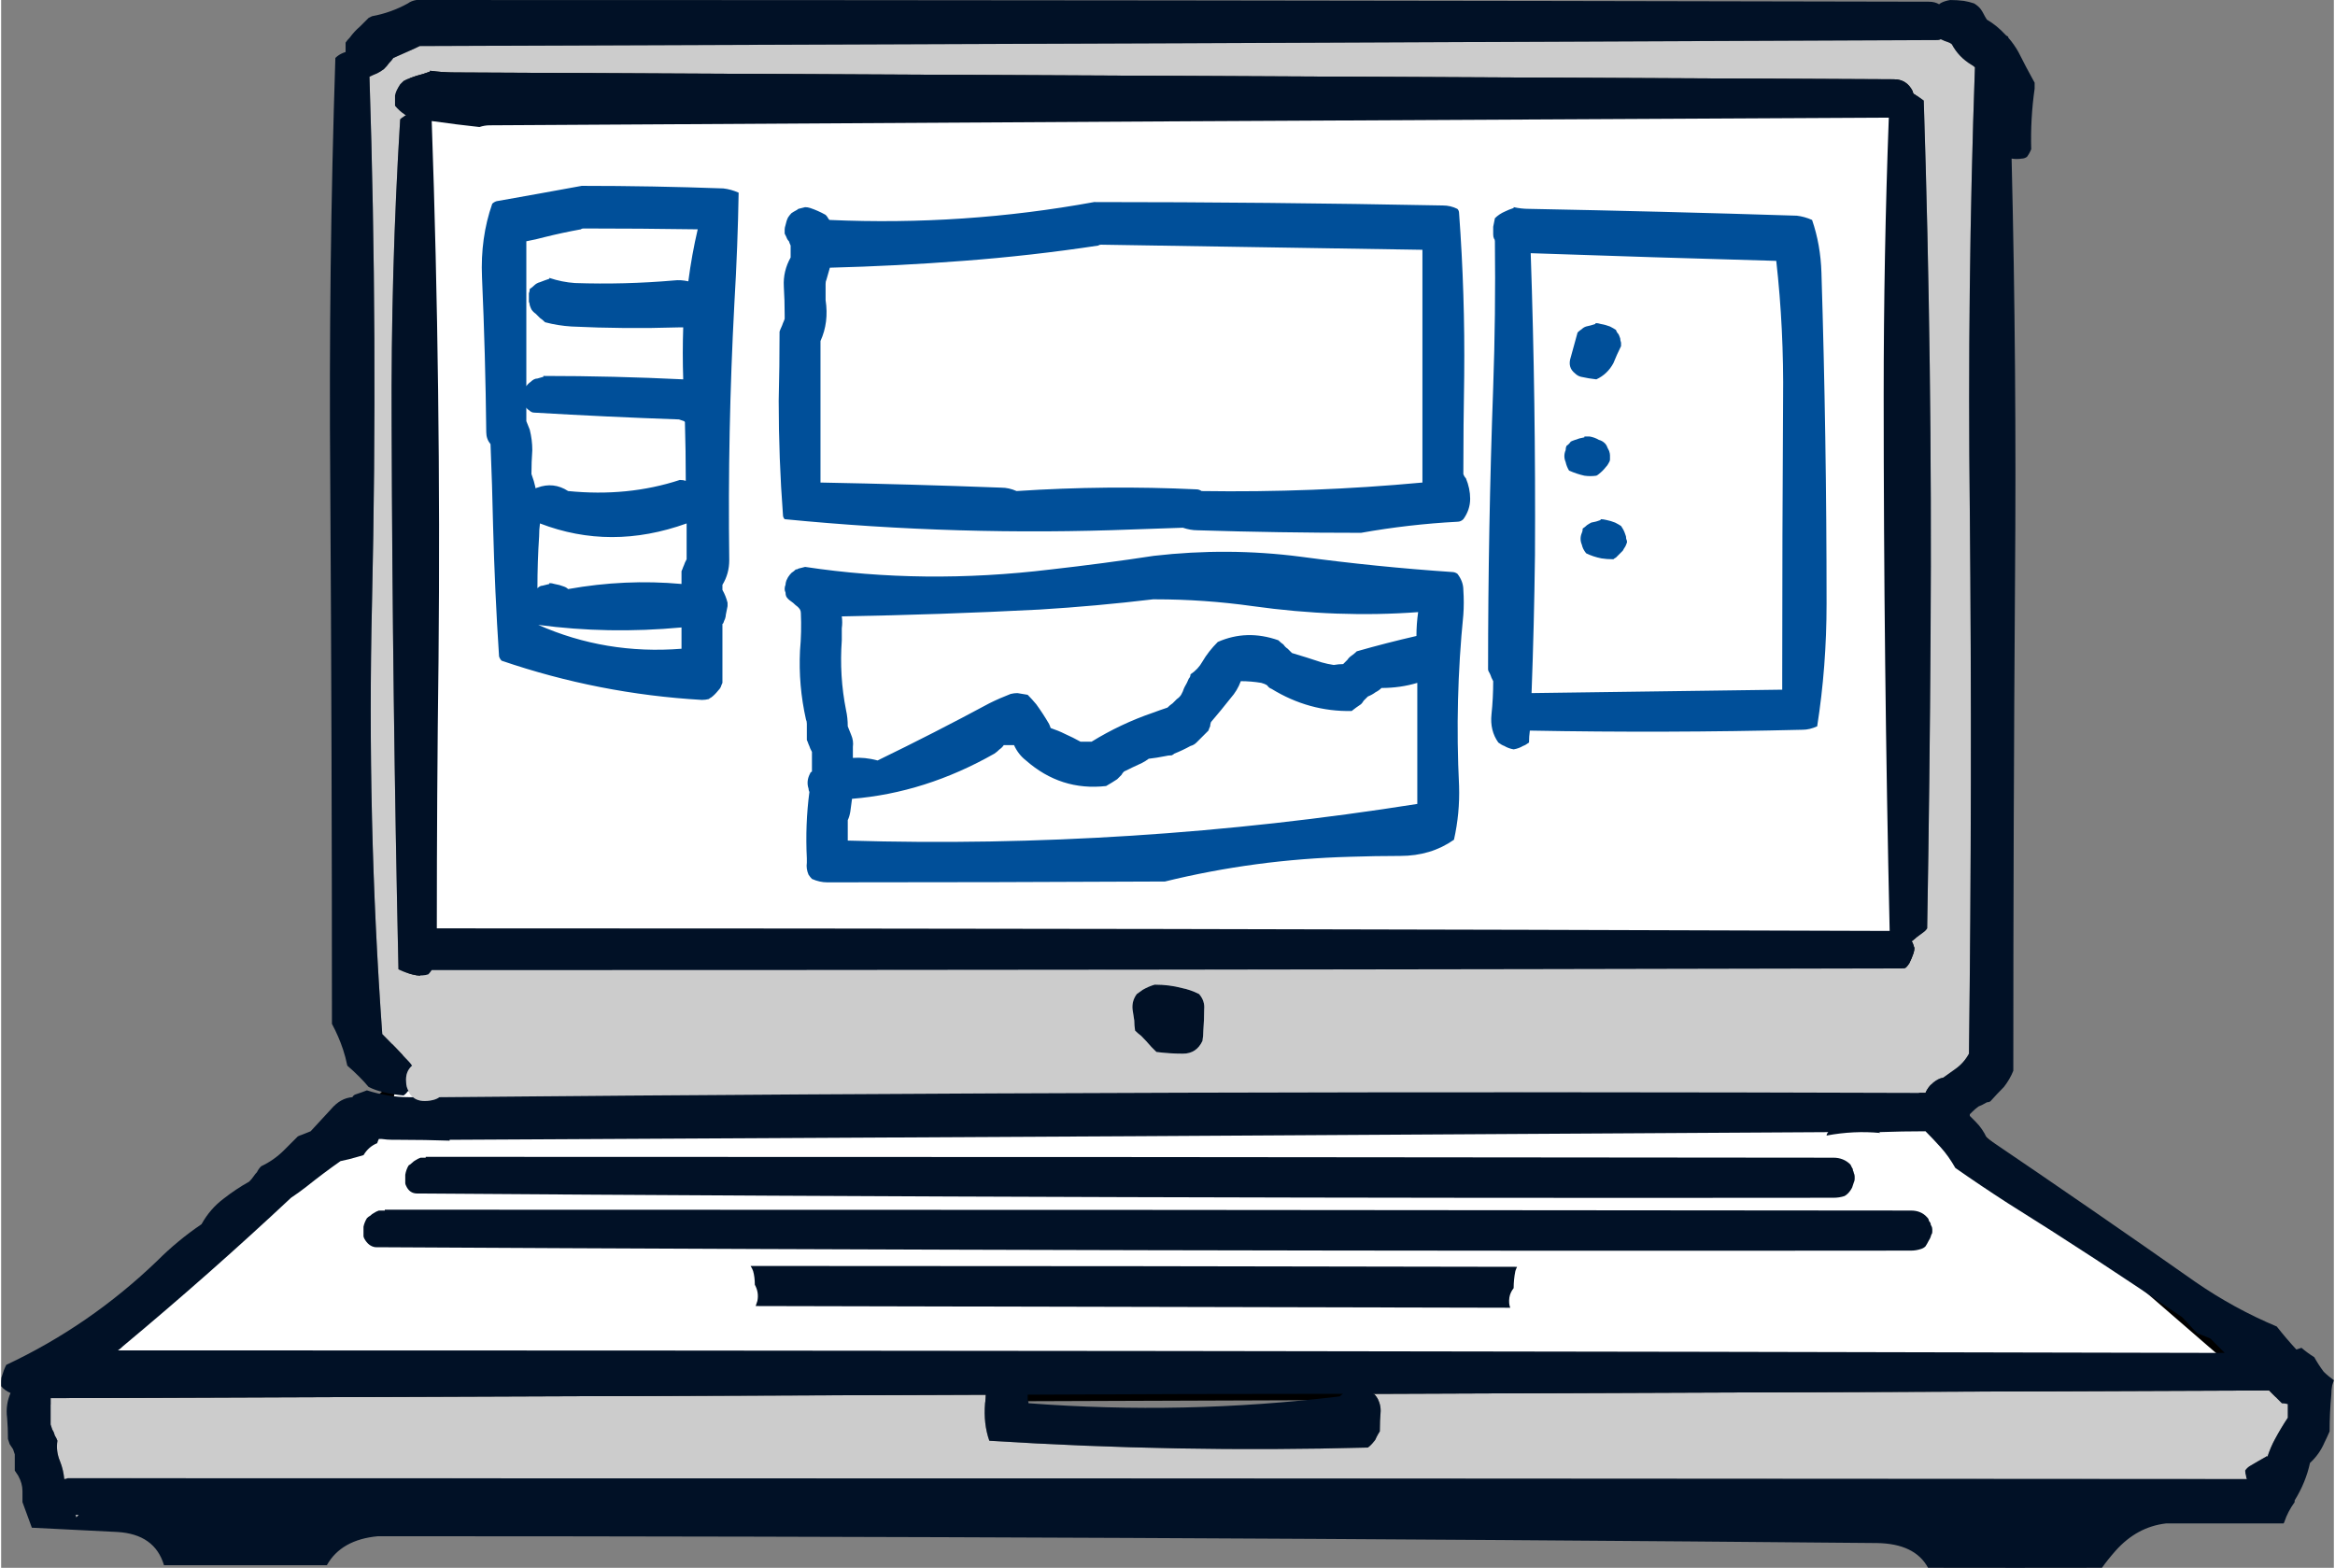 <?xml version="1.0" encoding="UTF-8"?> <!-- Creator: CorelDRAW X6 --> <svg xmlns="http://www.w3.org/2000/svg" xmlns:xlink="http://www.w3.org/1999/xlink" xml:space="preserve" width="137px" height="92px" version="1.1" style="shape-rendering:geometricPrecision; text-rendering:geometricPrecision; image-rendering:optimizeQuality; fill-rule:evenodd; clip-rule:evenodd" viewBox="0 0 177181 119099"><rect x="0" y="0" width="177181" height="119099" fill="#808080" stroke="none"/> <defs> <style type="text/css"> <![CDATA[ .str0 {stroke:black;stroke-width:979.036} .fil1 {fill:#004F99} .fil3 {fill:#011126} .fil2 {fill:#CCCCCC} .fil0 {fill:white} ]]> </style> </defs> <g id="Laag_x0020_1">  <polygon class="fil0 str0" points="31538,5763 144931,5763 144931,73178 146162,83021 172260,105622 4015,106205 29349,83209 31538,73178 "></polygon> <g id="_266172384"> <g> <g> <g> <path class="fil1" d="M138261 20723c-43,-1425 -280,-2764 -712,-4015 -389,-173 -778,-281 -1166,-324 -6778,-216 -13556,-389 -20334,-518 -389,0 -777,-43 -1166,-130l0 65c-259,86 -475,172 -648,259 -302,129 -561,302 -777,518 -43,216 -86,432 -129,648 0,216 0,410 0,583 0,129 21,237 64,323 44,43 65,108 65,195 43,3713 0,7404 -129,11073 -259,7167 -389,14312 -389,21435 0,87 43,195 130,325 43,86 86,194 129,323 43,87 87,173 130,260 0,863 -43,1705 -130,2525 -86,820 87,1533 519,2137 172,129 323,216 453,259 216,129 453,216 712,259 259,-43 496,-130 712,-259 130,-43 281,-130 454,-259 0,-302 21,-604 64,-907 6865,130 13772,108 20724,-64 345,0 712,-87 1100,-259 475,-3023 713,-6131 713,-9326 0,-8418 -130,-16794 -389,-25126m-3432 -907c388,3454 561,6972 518,10556 -43,6907 -65,13837 -65,20788 0,215 0,410 0,583 0,215 0,431 0,647 -6346,86 -12693,173 -19039,259 130,-3454 216,-6951 259,-10491 43,-7728 -65,-15370 -324,-22925 6217,216 12434,410 18651,583m-11787 20140c-129,-86 -280,-172 -453,-259 -216,-86 -431,-151 -647,-194 -173,-43 -324,-65 -453,-65l0 65c-216,86 -454,151 -713,194 -86,43 -194,108 -324,194 -86,87 -194,173 -324,259 0,130 -21,238 -64,324 -130,302 -130,605 0,907 43,216 151,432 324,648 345,172 733,302 1165,388 259,43 561,65 907,65 43,-43 108,-87 194,-130 173,-173 345,-345 518,-518 43,-86 108,-194 194,-324 44,-86 87,-194 130,-323 0,-87 -22,-173 -65,-259 0,-130 -21,-238 -65,-324 -43,-130 -86,-238 -129,-324 -43,-86 -108,-194 -195,-324m-2395 -6799c-130,0 -259,0 -389,0l0 64c-259,43 -496,108 -712,194 -130,44 -238,87 -324,130 -86,129 -195,238 -324,324 -43,86 -65,194 -65,324 -129,302 -129,604 0,906 44,216 130,432 259,648 389,172 777,302 1166,388 302,43 605,43 907,0 86,-43 151,-86 194,-129 216,-173 389,-346 518,-518 86,-87 151,-173 194,-259 86,-130 130,-238 130,-324 0,-87 0,-194 0,-324 0,-86 -22,-194 -65,-324 -43,-86 -86,-172 -129,-258 -44,-130 -109,-238 -195,-325 -130,-129 -280,-215 -453,-259 -216,-129 -453,-215 -712,-258m-907 -7901c-173,647 -346,1273 -518,1878 -173,518 -65,928 324,1230 129,130 280,216 453,259 389,87 777,151 1166,194 561,-259 993,-669 1295,-1230 173,-431 367,-863 582,-1295 0,-86 0,-173 0,-259 -43,-130 -64,-237 -64,-324 -43,-129 -86,-237 -129,-324 -87,-86 -152,-194 -195,-324 -130,-86 -281,-172 -453,-259 -216,-86 -453,-150 -712,-194 -130,-43 -260,-65 -389,-65l0 65c-259,87 -496,151 -712,194 -130,43 -238,109 -324,195 -130,86 -238,173 -324,259m-9520 18197c-3842,-259 -7685,-648 -11527,-1165 -3670,-475 -7382,-497 -11138,-65 -2548,389 -5160,734 -7836,1036 -6433,777 -12650,712 -18651,-195 -173,44 -345,87 -518,130 -43,43 -108,65 -194,65 -87,86 -195,173 -324,259 -87,86 -173,194 -259,324 -43,86 -87,173 -130,259 -43,129 -64,237 -64,324 -43,86 -65,194 -65,323 0,86 21,173 65,259 0,130 21,238 64,324 87,130 195,238 324,324 130,86 259,194 389,324 129,86 237,194 324,324 43,86 64,172 64,259 43,949 22,1899 -64,2849 -87,1770 64,3519 453,5246 43,86 65,194 65,323 0,302 0,605 0,907 0,130 0,237 0,324 43,86 86,194 129,323 43,87 86,195 130,325 43,86 86,172 129,258 0,518 0,1015 0,1490 -86,43 -129,86 -129,129 -216,389 -259,778 -130,1166 0,87 22,173 65,259 -216,1641 -281,3324 -194,5051 0,87 0,194 0,324 -43,302 0,604 129,907 86,129 173,237 259,323 389,173 777,259 1166,259 8505,0 17053,-21 25644,-64 4577,-1123 9261,-1749 14053,-1878 1296,-43 2569,-65 3821,-65 1554,0 2914,-410 4080,-1230 302,-1339 431,-2699 388,-4080 -216,-4361 -107,-8700 324,-13017 43,-604 43,-1230 0,-1878 0,-432 -151,-842 -453,-1230 -130,-87 -259,-130 -389,-130m-33286 13146c216,475 518,864 907,1166 1770,1554 3799,2202 6087,1943 302,-173 583,-346 842,-518 86,-87 194,-195 324,-324 43,-87 108,-173 194,-259 432,-216 885,-432 1360,-648 172,-86 345,-194 518,-324 389,-43 799,-107 1230,-194 173,-43 346,-65 519,-65 86,-43 150,-86 194,-129 432,-173 841,-367 1230,-583 173,-43 324,-130 453,-259 87,-86 195,-194 324,-324 87,-86 173,-173 259,-259 130,-130 238,-237 324,-324 43,-129 87,-237 130,-323 0,-87 21,-195 64,-324 518,-605 1015,-1209 1490,-1814 345,-388 605,-820 777,-1294 518,0 1036,43 1554,129 173,43 324,108 453,194 87,130 195,216 324,259 1900,1166 3929,1727 6088,1684 215,-173 453,-346 712,-518 86,-87 151,-173 194,-259 130,-130 238,-238 324,-324 216,-87 410,-194 583,-324 173,-86 324,-194 454,-324 949,0 1856,-129 2719,-388 0,2461 0,4900 0,7318 0,129 0,237 0,324 0,518 0,1035 0,1554 -14463,2288 -28882,3216 -43259,2784 0,-86 0,-194 0,-323 0,-87 0,-173 0,-260 0,-129 0,-237 0,-323 0,-130 0,-238 0,-324 0,-87 0,-194 0,-324 86,-173 151,-389 194,-648 43,-345 87,-669 130,-971 3713,-302 7317,-1446 10815,-3432 129,-86 259,-195 388,-324 129,-86 238,-194 324,-324 259,0 518,0 777,0m-259 -3885c-561,216 -1101,453 -1619,712 -2806,1511 -5634,2957 -8483,4339 -648,-173 -1274,-237 -1878,-194 0,-173 0,-346 0,-519 0,-129 0,-237 0,-323 43,-302 0,-605 -130,-907 -86,-216 -173,-432 -259,-647 0,-432 -43,-842 -130,-1231 -345,-1727 -453,-3497 -323,-5310 0,-87 0,-173 0,-259 0,-216 0,-432 0,-648 43,-302 43,-604 0,-907 5008,-86 10016,-258 15024,-517 2850,-173 5720,-432 8613,-777 43,0 108,0 194,0 2461,0 4922,172 7383,518 4317,604 8505,755 12563,453 -86,604 -130,1209 -130,1813 -1510,346 -3022,734 -4533,1166 -129,129 -259,237 -388,324 -130,86 -238,194 -324,323 -86,87 -194,195 -324,324 -216,0 -453,22 -712,65 -302,-43 -605,-108 -907,-194 -777,-259 -1533,-497 -2266,-713 -130,-129 -238,-237 -324,-324 -130,-86 -238,-194 -324,-323 -130,-86 -259,-195 -389,-324 -1597,-561 -3130,-518 -4597,129 -475,475 -864,972 -1166,1490 -216,389 -518,712 -907,971 0,130 -43,238 -129,324 -87,216 -194,432 -324,648 -43,86 -86,194 -129,323 -43,87 -87,173 -130,259 -86,130 -194,238 -324,324 -86,87 -194,195 -324,324 -129,86 -259,194 -388,324 -389,129 -756,259 -1101,388 -1641,562 -3195,1296 -4663,2202 -302,0 -583,0 -842,0 -388,-216 -777,-410 -1166,-582 -345,-173 -712,-324 -1100,-454 -44,-129 -87,-237 -130,-324 -302,-518 -626,-1014 -971,-1489 -216,-259 -432,-497 -648,-713 -259,-43 -518,-86 -777,-129 -173,0 -345,22 -518,65m34063 -36525c0,-129 -43,-237 -129,-323 -346,-173 -713,-259 -1101,-259 -8850,-173 -17679,-259 -26487,-259 -6605,1208 -13297,1662 -20075,1360 -43,0 -86,-43 -130,-130 -43,-86 -107,-173 -194,-259 -389,-216 -777,-389 -1165,-518 -130,-43 -259,-65 -389,-65 -173,43 -345,87 -518,130 -43,43 -108,86 -194,129 -87,44 -195,108 -324,194 -87,87 -173,195 -259,324 -87,173 -151,368 -194,583 -43,130 -65,238 -65,324 0,86 0,194 0,324 43,86 86,172 129,259 43,129 108,237 195,324 43,129 86,237 129,324 0,86 0,193 0,323 0,86 0,195 0,324 0,86 0,173 0,259 -388,691 -561,1425 -518,2202 43,691 65,1425 65,2201 0,87 0,173 0,260 -43,129 -86,237 -130,323 -43,130 -86,238 -129,325 -43,86 -86,193 -130,323 0,1727 -21,3476 -65,5246 0,2935 109,5828 324,8677 0,130 44,238 130,324 8807,864 17636,1123 26487,777 1251,-43 2503,-86 3756,-129 388,129 755,194 1101,194 4144,130 8289,194 12433,194 2418,-431 4857,-712 7318,-842 172,0 324,-64 453,-194 345,-475 518,-993 518,-1554 0,-518 -108,-1036 -324,-1554 -86,-87 -151,-195 -194,-324 0,-2461 22,-4944 65,-7448 43,-4144 -87,-8267 -389,-12369m-2784 2785c0,821 0,1641 0,2461 0,3842 0,7685 0,11527 0,518 0,1037 0,1554 0,691 0,1403 0,2138 -5569,518 -11161,733 -16773,647 -130,-86 -259,-129 -389,-129 -4533,-216 -9087,-173 -13664,129 -388,-173 -777,-259 -1166,-259 -4576,-173 -9152,-302 -13728,-388 0,-475 0,-950 0,-1425 0,-2288 0,-4576 0,-6865 0,-86 0,-194 0,-323 0,-87 0,-173 0,-259 0,-303 0,-626 0,-972 0,-259 0,-561 0,-907 432,-949 561,-1986 388,-3108 0,-86 0,-194 0,-324 0,-302 0,-604 0,-906 0,-130 22,-238 65,-324 86,-302 173,-605 259,-907 3368,-86 6735,-259 10102,-518 3454,-259 6886,-647 10297,-1165 43,-44 108,-65 195,-65 8116,129 16254,258 24414,388m-51937 -4339c-389,-172 -777,-280 -1166,-323 -3583,-130 -7167,-195 -10750,-195 -2116,389 -4274,778 -6476,1166 -129,43 -237,108 -324,194 -604,1727 -863,3583 -777,5569 173,3929 281,7858 324,11786 0,346 108,648 324,907 86,2073 151,4145 194,6217 87,3324 238,6627 454,9908 43,130 107,238 194,324 4922,1684 9995,2677 15218,2979 173,0 346,-21 518,-65 43,-43 108,-86 194,-129 173,-130 346,-302 519,-518 86,-87 151,-173 194,-259 43,-130 86,-238 129,-324 0,-1037 0,-2072 0,-3109 0,-474 0,-928 0,-1360l65 -64c43,-130 87,-238 130,-324 43,-129 64,-238 64,-324 43,-216 87,-432 130,-647 0,-87 0,-173 0,-259 -87,-346 -216,-670 -389,-972l0 -65c0,-129 0,-237 0,-323 346,-562 518,-1188 518,-1879 -86,-6518 44,-13016 389,-19492 173,-2936 280,-5742 324,-8419m-3108 2785c-303,1295 -540,2612 -713,3950 -388,-86 -755,-108 -1101,-65 -2504,216 -5008,281 -7512,195 -647,-43 -1295,-173 -1943,-389l0 65c-259,86 -496,173 -712,259 -173,43 -324,130 -453,259 -87,87 -195,173 -324,259 0,130 -22,237 -65,324 0,86 0,194 0,324 0,86 0,194 0,324 43,86 65,172 65,259 43,129 86,237 129,323 87,130 195,238 324,324 87,86 194,195 324,324 129,86 259,194 388,324 648,173 1317,280 2008,323 2677,130 5397,152 8160,66 129,0 237,0 324,0 -43,1295 -44,2611 0,3949 -3497,-172 -7038,-259 -10621,-259l0 65c-173,43 -324,87 -453,130 -87,0 -173,21 -259,64 -87,44 -173,109 -260,195 -129,86 -237,194 -323,324 0,-1597 0,-3195 0,-4793 0,-2072 0,-4144 0,-6216 475,-87 949,-195 1424,-324 864,-216 1770,-410 2721,-583 43,-43 107,-65 194,-65 2892,0 5785,22 8678,65m-13017 14571c0,-346 0,-691 0,-1036 43,86 108,151 194,194 129,129 259,194 389,194 3669,216 7339,389 11009,518 129,43 259,86 388,130l65 65c43,1468 65,2957 65,4468 -130,-43 -281,-65 -453,-65 -2634,864 -5462,1144 -8484,842 -734,-475 -1511,-561 -2331,-259 -43,0 -87,21 -130,65 -86,-389 -194,-756 -324,-1101 0,-605 22,-1209 65,-1813 0,-519 -65,-1036 -194,-1554 -86,-216 -173,-432 -259,-648m971 8742c0,-345 22,-669 65,-971 3583,1382 7296,1382 11139,0 0,907 0,1813 0,2720 -43,86 -87,173 -130,259 -43,130 -86,237 -129,323 -43,130 -87,238 -130,324 0,302 0,627 0,972 -2850,-259 -5721,-130 -8613,388 -86,-86 -194,-151 -324,-194 -216,-86 -453,-151 -712,-194 -130,-43 -259,-65 -389,-65l0 65c-172,43 -345,86 -518,129 -129,0 -259,65 -388,195 0,-1339 43,-2655 129,-3951m10815 6929c0,130 0,259 0,389 0,389 0,799 0,1230 -3842,303 -7469,-302 -10880,-1813 3541,475 7167,540 10880,194z"></path> </g> </g> </g> <g> <g> <g> <path class="fil2" d="M3756 106205c0,129 0,259 0,389 0,561 0,1101 0,1618 43,130 87,259 130,389 86,129 151,281 194,453 86,130 151,259 194,389 -86,518 -22,1036 194,1554 173,432 281,885 324,1360 87,0 173,-22 259,-65 55175,0 110350,22 165525,65 -43,-86 -65,-173 -65,-259 -43,-130 -65,-259 -65,-388 86,-130 195,-238 324,-325 432,-258 842,-496 1231,-712 43,0 64,-21 64,-64 43,0 65,21 65,64 173,-518 367,-971 583,-1360 302,-561 626,-1101 971,-1618 0,-346 0,-692 0,-1037 -172,-43 -324,-64 -453,-64 -259,-259 -518,-519 -777,-778 -43,-43 -108,-107 -194,-194 -22708,87 -45417,173 -68127,259 46,1 110,23 194,65 303,345 453,755 453,1230 -43,518 -64,1036 -64,1554 -86,130 -173,281 -259,454 -43,129 -108,237 -195,324 -129,172 -280,323 -453,453 -9627,259 -19212,86 -28753,-518 -302,-864 -410,-1814 -324,-2849 43,-216 65,-432 65,-648 -23615,86 -47209,172 -70782,259 -86,0 -172,0 -259,0m28041 -102708c-259,129 -540,259 -842,388 -389,173 -777,346 -1166,518 -86,130 -194,260 -323,389 -87,130 -216,280 -389,453 -173,130 -345,238 -518,324 -216,86 -410,173 -583,259 432,13211 497,26508 194,39892 -259,11052 0,21996 778,32833 690,690 1360,1381 2007,2072 86,86 173,194 259,324 -345,302 -496,712 -453,1230 0,259 64,497 194,713 43,172 151,323 324,453 302,259 734,345 1295,259 302,-43 539,-130 712,-259 37604,-346 75229,-453 112876,-324 129,-302 323,-561 582,-777 259,-216 519,-346 778,-389 302,-216 604,-431 906,-647 432,-302 777,-691 1037,-1166 172,-13729 193,-27501 64,-41316 -130,-11268 0,-22472 389,-33610 -87,-87 -173,-151 -260,-194 -647,-389 -1144,-907 -1489,-1555 -43,-43 -108,-86 -194,-129 -259,-86 -475,-173 -648,-259 -86,43 -172,64 -259,64 -38423,173 -76847,324 -115271,454m-972 2526c216,-87 454,-173 713,-260 345,-86 690,-194 1036,-323l0 -65c648,86 1274,129 1878,129 36438,173 72876,346 109314,519 647,0 1122,302 1424,906 0,43 22,108 65,194 86,44 194,108 324,194 130,87 280,195 453,324 432,13384 605,26875 518,40475 -43,7469 -129,14937 -259,22406 -86,130 -194,238 -324,325 -302,215 -583,431 -841,647 0,43 21,86 64,129 43,130 87,259 130,389 0,129 -22,259 -65,389 -86,259 -194,518 -324,777 -86,129 -173,237 -259,324 -86,43 -173,64 -259,64 -37258,86 -74495,130 -111709,130 -87,129 -173,237 -260,324 -302,86 -604,107 -906,64 -475,-86 -928,-237 -1360,-453 -302,-13686 -475,-27458 -518,-41316 -43,-7815 173,-15564 648,-23249 86,-86 172,-151 258,-194 44,-44 108,-87 195,-130 -43,0 -87,-21 -130,-64 -259,-173 -496,-389 -712,-648 0,-130 0,-259 0,-389 0,-129 0,-259 0,-388 43,-173 86,-302 130,-389 86,-172 172,-324 259,-453 86,-86 172,-173 258,-259 87,-43 173,-86 259,-129m58866 69033c432,86 864,237 1296,453 302,345 432,734 388,1166 0,561 -21,1101 -64,1619 0,259 -22,517 -65,777 -302,648 -799,971 -1489,971 -648,0 -1317,-43 -2008,-130 -130,-129 -259,-259 -389,-388 -259,-302 -518,-583 -777,-842 -173,-129 -324,-259 -453,-388 -43,-259 -65,-518 -65,-777 -43,-303 -86,-583 -130,-842 -43,-432 66,-821 324,-1166 173,-130 324,-237 454,-324 302,-173 604,-302 906,-389 734,0 1425,87 2072,260m-84057 40021c43,43 65,108 65,194 86,-86 151,-151 194,-194 -86,0 -172,0 -259,0z"></path> <path class="fil3" d="M28689 91958c-130,43 -260,108 -389,194 -87,43 -173,108 -259,194 -87,43 -173,108 -259,194 -130,216 -216,432 -259,648 0,173 0,324 0,453 0,87 0,173 0,259 0,43 21,109 65,195 216,388 496,604 841,647 38899,216 77776,303 116632,259 259,0 518,-43 777,-129 129,-43 237,-108 324,-194 86,-130 172,-281 259,-454 86,-129 151,-280 194,-453 43,-43 65,-108 65,-194 0,-86 0,-151 0,-195 0,-86 -22,-172 -65,-258 -43,-44 -65,-109 -65,-195 -43,-86 -86,-151 -129,-194 0,-86 -43,-173 -130,-259 -302,-346 -712,-518 -1230,-518 -38640,-43 -77279,-65 -115919,-65l0 65c-173,0 -324,0 -453,0m3173 -4015c-130,43 -259,108 -389,194 -86,43 -173,108 -259,194 -86,87 -173,151 -259,194 -130,216 -216,454 -259,713 0,129 0,259 0,388 0,87 0,173 0,259 0,43 22,109 65,195 173,388 453,583 842,583 35876,259 71731,366 107565,323 302,0 583,-43 842,-129 86,-43 172,-108 259,-194 129,-130 237,-281 324,-454 43,-129 86,-259 129,-388 43,-86 64,-173 64,-259 0,-86 0,-151 0,-195 0,-86 -21,-172 -64,-259 0,-43 -22,-108 -65,-194 0,-86 -21,-151 -64,-194 -44,-86 -87,-173 -130,-259 -346,-346 -778,-518 -1295,-518 -35618,-43 -71257,-65 -106918,-65l0 65c-129,0 -259,0 -388,0m25062 8224c86,130 150,259 194,389 86,302 129,647 129,1036 216,389 281,799 195,1230 -44,130 -87,259 -130,389 19082,43 38186,86 57312,129 -87,-215 -108,-474 -65,-777 43,-259 151,-496 324,-712 0,-432 43,-864 129,-1295 43,-130 87,-238 130,-324 -19384,-43 -38791,-65 -58218,-65z"></path> </g> </g> </g> <g> <g> <g> <path class="fil3" d="M90987 75509c-432,-216 -864,-367 -1296,-453 -647,-173 -1338,-260 -2072,-260 -302,87 -604,216 -906,389 -130,86 -281,194 -454,324 -258,345 -367,734 -324,1166 43,259 87,539 130,842 0,259 22,518 65,777 129,129 281,259 453,388 259,259 518,540 777,842 130,129 259,259 389,388 691,87 1360,130 2008,130 690,0 1187,-323 1489,-971 43,-259 65,-518 65,-777 43,-518 64,-1058 64,-1619 44,-432 -86,-821 -388,-1166m-59449 -69746c-259,87 -497,173 -713,260 -86,43 -172,86 -259,129 -86,86 -172,173 -258,259 -87,129 -173,281 -259,453 -43,87 -87,216 -130,389 0,129 0,259 0,388 0,130 0,259 0,389 216,259 453,475 712,648 43,43 87,64 130,64 -86,43 -151,86 -195,130 -86,43 -172,108 -258,194 -475,7685 -691,15434 -648,23249 43,13858 216,27630 518,41316 432,216 885,367 1360,453 302,43 604,22 906,-64 87,-87 173,-195 260,-324 37214,0 74451,-44 111709,-130 86,0 173,-21 259,-64 86,-87 173,-195 259,-324 130,-259 238,-518 324,-777 43,-130 65,-260 65,-389 -43,-130 -87,-259 -130,-389 -43,-43 -64,-86 -64,-129 258,-216 539,-432 841,-647 130,-87 238,-195 324,-325 130,-7469 216,-14937 259,-22406 87,-13600 -86,-27091 -518,-40475 -173,-129 -323,-237 -453,-324 -130,-86 -238,-150 -324,-194 -43,-86 -65,-151 -65,-194 -302,-604 -777,-906 -1424,-906 -36438,-173 -72876,-346 -109314,-519 -604,0 -1230,-43 -1878,-129l0 65c-346,129 -691,237 -1036,323m1166 3433c1208,172 2417,323 3626,453 259,-86 518,-130 777,-130 35402,-216 70825,-410 106270,-582 -259,6950 -389,13988 -389,21111 0,13599 152,27156 454,40669 -36827,-130 -73610,-195 -110350,-195 0,-6777 43,-13577 130,-20399 129,-13729 -43,-27371 -518,-40927m-4793 -7836c-216,216 -431,432 -647,648 -302,258 -561,539 -777,841 -130,130 -238,259 -324,389 0,129 0,259 0,388 0,87 0,195 0,324 -129,43 -238,87 -324,130 -173,86 -324,194 -453,323 -346,10621 -475,21306 -389,32056 86,13772 129,27545 129,41317 346,647 627,1295 842,1943 130,388 238,798 325,1230 302,259 604,540 906,842 259,259 496,518 712,777 346,172 713,302 1101,388 518,130 1037,216 1554,259 130,-86 238,-194 324,-323l65 0c-130,-216 -194,-454 -194,-713 -43,-518 108,-928 453,-1230 -86,-130 -173,-238 -259,-324 -647,-691 -1317,-1382 -2007,-2072 -778,-10837 -1037,-21781 -778,-32833 302,-13384 238,-26681 -194,-39892 173,-86 367,-173 583,-259 173,-86 346,-194 518,-324 173,-173 302,-323 389,-453 129,-130 237,-259 323,-389 389,-173 777,-345 1166,-518 302,-129 583,-259 842,-388 38424,-130 76848,-281 115271,-454 87,0 173,-21 259,-64 173,86 389,173 648,259 86,43 151,86 194,129 345,648 842,1166 1489,1555 87,43 173,107 260,194 -389,11138 -519,22342 -389,33610 129,13815 108,27587 -64,41316 -260,475 -605,864 -1037,1166 -302,216 -604,431 -906,647 -259,43 -519,173 -778,389 -259,216 -453,475 -582,777 -37647,-129 -75272,-22 -112876,324 -173,130 -410,216 -712,259 -561,86 -993,0 -1295,-259 -129,0 -238,0 -324,0 -1036,0 -2094,-173 -3173,-518 -216,86 -518,194 -907,324 -86,43 -151,107 -194,194 -604,43 -1144,345 -1619,906 -518,562 -1036,1123 -1554,1684 -216,87 -432,173 -648,259 -129,43 -237,87 -324,130 -345,345 -690,690 -1036,1036 -518,518 -1101,928 -1748,1231 -130,129 -238,280 -324,453 -87,86 -173,194 -259,323 -87,130 -194,259 -324,389 -691,389 -1338,820 -1943,1295 -691,518 -1252,1166 -1683,1943 -1209,820 -2332,1748 -3368,2785 -3411,3281 -7231,5914 -11462,7900 -130,259 -238,540 -324,842 -43,87 -65,216 -65,389 0,129 0,259 0,388 173,216 410,388 713,518 -259,605 -346,1231 -260,1879 43,517 65,1057 65,1618 43,130 87,259 130,389 86,129 172,259 259,388 43,130 86,260 129,389 0,130 0,259 0,389 0,129 0,280 0,453 0,130 0,259 0,389 86,129 173,258 259,388 216,388 324,777 324,1166 0,302 0,582 0,841 249,675 486,1323 713,1943 2155,107 4313,215 6475,324 1907,108 3094,950 3562,2526 4146,0 8269,0 12369,0 725,-1296 2021,-2030 3886,-2202 37949,0 75897,173 113846,518 1928,28 3223,654 3886,1878 4423,9 8827,9 13211,0 290,-409 635,-841 1036,-1295 1079,-1209 2353,-1900 3821,-2072 2986,0 5965,0 8936,0 29,-38 50,-82 65,-130 173,-518 432,-1014 777,-1490 0,-43 0,-86 0,-129 561,-907 950,-1857 1166,-2849 475,-432 842,-950 1101,-1555 130,-259 259,-539 389,-842 0,-949 43,-1877 129,-2784 0,-259 22,-497 65,-713 43,-129 86,-259 129,-388 -302,-216 -561,-432 -777,-648 -259,-345 -496,-712 -712,-1101 -346,-215 -669,-453 -972,-712 -129,43 -259,86 -388,129 -518,-561 -1015,-1144 -1489,-1748 -2159,-907 -4210,-2029 -6153,-3368 -5223,-3669 -10512,-7317 -15866,-10944 -215,-475 -496,-885 -841,-1230 -173,-173 -325,-324 -454,-454l0 -129c43,-43 108,-108 195,-194 129,-130 280,-259 453,-389 216,-86 432,-194 647,-323 87,0 173,-22 259,-66 346,-388 691,-755 1036,-1100 303,-389 540,-799 713,-1231 0,-12390 43,-24803 129,-37236 87,-10750 0,-21435 -259,-32056 259,43 518,43 778,0 129,0 259,-43 388,-130 130,-172 237,-366 324,-582 -43,-1554 43,-3087 259,-4598 0,-173 0,-324 0,-454 -432,-777 -842,-1554 -1231,-2331 -216,-389 -475,-755 -777,-1101l0 -65c-86,-43 -151,-86 -194,-129 -432,-475 -907,-863 -1425,-1166 -86,-129 -172,-280 -259,-453 -43,-86 -108,-195 -194,-324 -130,-173 -302,-324 -518,-453 -259,-87 -518,-151 -777,-194 -346,-43 -691,-65 -1036,-65 -259,43 -475,108 -648,194 -86,43 -151,86 -194,130 -216,-130 -475,-195 -777,-195 -38295,-86 -76589,-129 -114883,-129 -259,43 -475,129 -648,259 -863,475 -1770,798 -2720,971 -86,43 -172,86 -259,130m6153 85288l0 -65c34926,-173 69831,-367 104715,-583 -86,86 -129,173 -129,259 1381,-259 2741,-324 4079,-194 -43,-43 -86,-65 -129,-65 1209,-43 2396,-65 3562,-65 389,389 777,799 1165,1231 389,431 756,949 1101,1554 1296,906 2612,1791 3951,2655 4490,2806 8915,5699 13275,8678 259,259 518,540 777,842 130,129 259,259 389,388 345,130 669,259 971,388 259,259 518,519 778,778 86,86 193,194 323,323 -53361,-129 -106702,-193 -160020,-193 130,-87 259,-195 389,-325 4403,-3669 8656,-7425 12757,-11268 389,-259 777,-539 1166,-841 864,-691 1727,-1339 2590,-1943 432,-87 864,-194 1295,-324 173,-43 324,-86 454,-129 259,-432 604,-735 1036,-907 43,-130 86,-237 130,-324 43,0 107,0 194,0 302,43 583,65 842,65 86,0 151,0 194,0 130,0 237,0 324,0 1295,0 2568,22 3821,65m-30308 19557c87,0 173,0 259,0 23572,-86 47167,-173 70782,-259 0,216 -22,432 -65,648 -86,1035 22,1986 324,2849 9541,604 19126,777 28753,518 173,-130 324,-281 453,-453 87,-87 152,-195 195,-324 86,-173 173,-324 259,-454 0,-518 21,-1035 64,-1554 0,-475 -150,-885 -453,-1230 -84,-42 -148,-64 -194,-65 22710,-86 45419,-172 68127,-259 86,87 151,151 194,194 259,259 518,518 777,778 129,0 281,21 453,64 0,345 0,691 0,1037 -345,517 -669,1057 -971,1618 -216,389 -410,842 -583,1360 0,-43 -22,-64 -65,-64 0,43 -21,64 -64,64 -389,216 -799,454 -1231,712 -129,87 -238,195 -324,325 0,129 22,258 65,388 0,86 21,173 65,259 -55175,-43 -110350,-65 -165525,-65 -86,43 -172,65 -259,65 -43,-475 -151,-928 -324,-1360 -216,-518 -280,-1036 -194,-1554 -43,-130 -108,-259 -194,-389 -43,-172 -108,-324 -194,-453 -43,-130 -87,-259 -130,-389 0,-517 0,-1057 0,-1618 0,-130 0,-260 0,-389m1943 9066c0,-86 -22,-151 -65,-194 87,0 173,0 259,0 -43,43 -108,108 -194,194m96232 -9390c-86,43 -172,108 -259,194 -7900,950 -15780,1123 -23637,519 0,-87 -21,-173 -65,-260 0,-129 0,-259 0,-388 7987,-43 15974,-65 23961,-65z"></path> </g> </g> </g> </g> </g> </svg> 